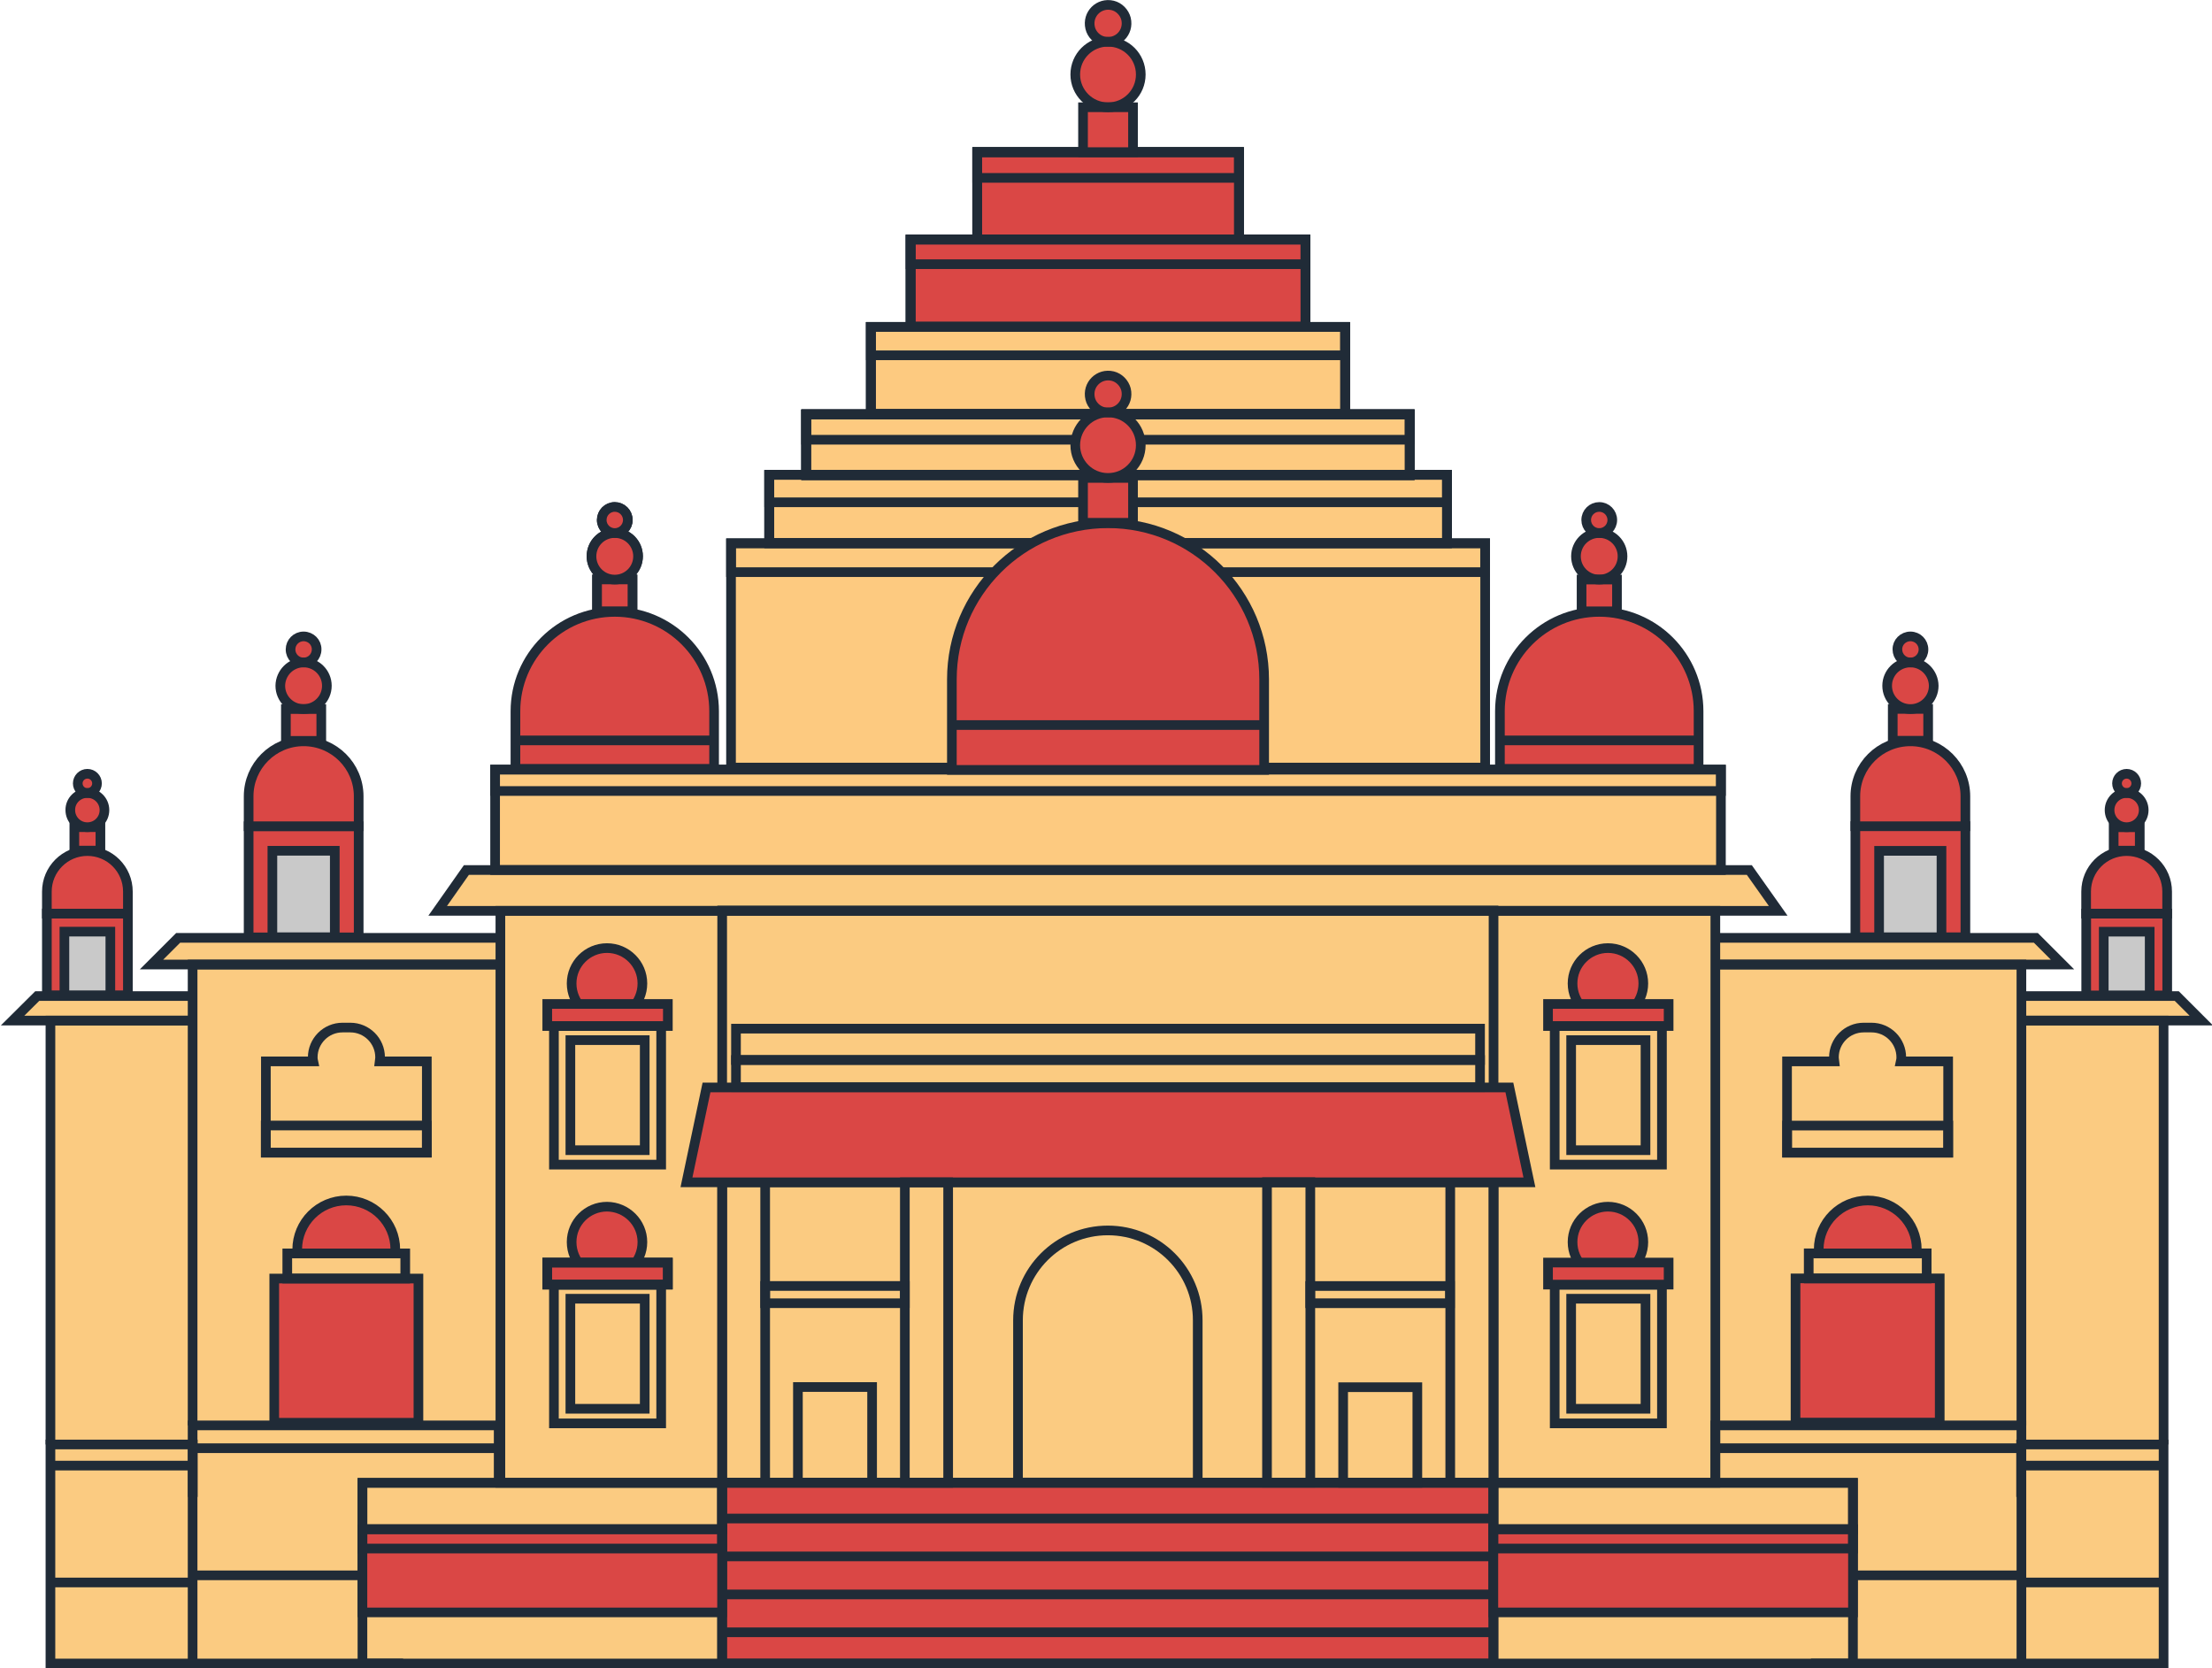 <?xml version="1.0" encoding="utf-8"?>
<!-- Generator: Adobe Illustrator 24.0.1, SVG Export Plug-In . SVG Version: 6.00 Build 0)  -->
<svg version="1.1" id="Layer_1" xmlns="http://www.w3.org/2000/svg" xmlns:xlink="http://www.w3.org/1999/xlink" x="0px" y="0px"
	 viewBox="0 0 142.52 107.48" style="enable-background:new 0 0 142.52 107.48;" xml:space="preserve">
<style type="text/css">
	.st0{fill:#7DD9C2;}
	.st1{fill:#CCE4D0;}
	.st2{fill:url(#SVGID_1_);}
	.st3{fill:#7A5A45;}
	.st4{fill:#3F3227;}
	.st5{fill:#A37357;}
	.st6{fill:#9F6C4A;}
	.st7{fill:#4FA0CA;}
	.st8{fill:#CCCCCC;}
	.st9{fill:#27455C;}
	.st10{fill:#DEC7BC;}
	.st11{opacity:0.54;fill:#DEC7BC;}
	.st12{fill:#E5E5E5;}
	.st13{fill:#B3B3B3;}
	.st14{fill:#FF4000;}
	.st15{fill:#F2AE86;}
	.st16{fill:#FFE610;}
	.st17{opacity:0.43;fill:#DEC7BC;}
	.st18{fill:#FEE8C0;}
	.st19{fill:#FDC298;}
	.st20{fill:#9CD3C6;}
	.st21{fill:#D4BFB5;}
	.st22{fill:#FFFFFF;}
	.st23{fill:#C05988;}
	.st24{fill:#B42E0B;}
	.st25{fill:url(#SVGID_2_);}
	.st26{fill:url(#SVGID_3_);}
	.st27{fill:url(#SVGID_4_);}
	.st28{fill:#41AA54;}
	.st29{fill:url(#SVGID_5_);}
	.st30{fill:url(#SVGID_6_);}
	.st31{fill:url(#SVGID_7_);}
	.st32{fill:url(#SVGID_8_);}
	.st33{fill:#333333;}
	.st34{fill:url(#SVGID_9_);}
	.st35{opacity:0.53;fill:#DEC7BC;}
	.st36{fill:#F570B0;}
	.st37{fill:#D4EFF1;}
	.st38{fill:#D9F7FF;}
	.st39{fill:#40A629;}
	.st40{fill:#80C41C;}
	.st41{fill:#237D26;}
	.st42{fill:#FEA621;}
	.st43{fill:#FF8000;}
	.st44{opacity:0.3;fill:#FFFFFF;}
	.st45{fill:#008099;}
	.st46{fill:#00A8E6;}
	.st47{fill:#C7E5C9;}
	.st48{fill:#61616D;}
	.st49{opacity:0.45;fill:#FFFFFF;}
	.st50{opacity:0.64;fill:#ADA6B8;}
	.st51{fill:#FABB13;}
	.st52{fill:#F2F2F2;}
	.st53{fill:#C9330A;}
	.st54{fill:#D0D0D0;}
	.st55{fill:url(#SVGID_10_);}
	.st56{fill:url(#SVGID_11_);}
	.st57{fill:url(#SVGID_12_);}
	.st58{opacity:0.36;fill:#D63E08;}
	.st59{opacity:0.25;fill:#D63E08;}
	.st60{fill:#F7FCF5;}
	.st61{fill:#948278;}
	.st62{fill:#472914;}
	.st63{fill:#78AED1;}
	.st64{filter:url(#Adobe_OpacityMaskFilter);}
	.st65{filter:url(#Adobe_OpacityMaskFilter_1_);}
	.st66{mask:url(#SVGID_13_);fill:url(#SVGID_14_);}
	.st67{fill:url(#SVGID_15_);}
	.st68{filter:url(#Adobe_OpacityMaskFilter_2_);}
	.st69{filter:url(#Adobe_OpacityMaskFilter_3_);}
	.st70{mask:url(#SVGID_16_);fill:url(#SVGID_17_);}
	.st71{fill:url(#SVGID_18_);}
	.st72{fill:#4E4E4E;}
	.st73{fill:#191919;}
	.st74{fill:url(#SVGID_19_);}
	.st75{filter:url(#Adobe_OpacityMaskFilter_4_);}
	.st76{filter:url(#Adobe_OpacityMaskFilter_5_);}
	.st77{mask:url(#SVGID_20_);fill:url(#SVGID_21_);}
	.st78{fill:url(#SVGID_22_);}
	.st79{opacity:0.36;}
	.st80{fill:#D63E08;}
	.st81{opacity:0.55;fill:#ADA6B8;}
	.st82{opacity:0.55;fill:#CADCE9;}
	.st83{fill:#6C6294;}
	.st84{fill:#C9ADF1;}
	.st85{opacity:0.84;fill:#FFFFFF;}
	.st86{opacity:0.5;fill:#FFFFFF;}
	.st87{opacity:0.57;fill:#FFFFFF;}
	.st88{opacity:0.77;fill:#FFFFFF;}
	.st89{opacity:0.8;fill:#FFFFFF;}
	.st90{opacity:0.85;fill:#FFFFFF;}
	.st91{fill:#BE784A;}
	.st92{fill:#A0642F;}
	.st93{fill:#A39EC2;}
	.st94{fill:#3499D4;}
	.st95{fill:#75E000;}
	.st96{fill:#FEA600;}
	.st97{fill:#999999;}
	.st98{fill:url(#SVGID_23_);}
	.st99{fill:#B0B7CE;}
	.st100{fill:#747592;}
	.st101{fill:url(#SVGID_24_);}
	.st102{fill:url(#SVGID_25_);}
	.st103{fill:url(#SVGID_26_);}
	.st104{fill:url(#SVGID_27_);}
	.st105{fill:url(#SVGID_28_);}
	.st106{fill:url(#SVGID_29_);}
	.st107{fill:url(#SVGID_30_);}
	.st108{fill:url(#SVGID_31_);}
	.st109{opacity:0.44;fill:#F2F2A8;}
	.st110{fill:#FF9E24;}
	.st111{fill:#FCDAB6;}
	.st112{fill:#F5FA17;}
	.st113{fill:#3885A8;}
	.st114{fill:#F8DB18;}
	.st115{fill:#7C779B;}
	.st116{fill:#F8D317;}
	.st117{fill:#FFFF00;}
	.st118{fill:#916F5D;}
	.st119{fill:#78CCE0;}
	.st120{fill:#494C70;}
	.st121{fill:#ADA6B8;}
	.st122{fill:#F58A9F;}
	.st123{fill:#00A0C6;}
	.st124{fill:#CCE70B;}
	.st125{fill:#F2A11E;}
	.st126{fill:#FDC5A5;}
	.st127{fill:#604B3B;}
	.st128{opacity:0.78;fill:#DEC7BC;}
	.st129{clip-path:url(#SVGID_33_);}
	.st130{fill:#F2BD6D;}
	.st131{fill:#FFD99E;}
	.st132{fill:#C8E4EB;}
	.st133{fill:#2D788C;}
	.st134{fill:#6D6E71;}
	.st135{fill:#F2C849;}
	.st136{fill:#FFED29;}
	.st137{fill:#FDC00F;}
	.st138{fill:#FFF2CF;}
	.st139{fill:#16B6C6;}
	.st140{fill:#118995;}
	.st141{fill:#D1DCE4;}
	.st142{opacity:0.2;}
	.st143{fill:#184F78;}
	.st144{opacity:0.3;}
	.st145{fill:#467293;}
	.st146{fill:#FED96F;}
	.st147{fill:#002A94;}
	.st148{fill:#FFF2DE;}
	.st149{fill:#FC1043;}
	.st150{fill:none;stroke:#3C3C3B;stroke-width:0.75;stroke-linecap:round;stroke-linejoin:round;stroke-dasharray:1.664,1.664;}
	.st151{fill:#7B910F;}
	.st152{fill:#EF8000;}
	.st153{fill:#F29100;}
	.st154{opacity:0.5;}
	.st155{clip-path:url(#SVGID_35_);fill:#FFFFFF;}
	.st156{fill:#583636;}
	.st157{fill:#EF7F00;}
	.st158{fill:#008D36;}
	.st159{fill:#39A935;}
	.st160{fill:#006633;}
	.st161{fill:#F8B133;}
	.st162{opacity:0.4;}
	.st163{fill:#ECECEC;}
	.st164{fill:#F2EABC;}
	.st165{fill:#E18800;}
	.st166{fill:#3D2216;}
	.st167{fill:#F7A800;}
	.st168{fill:#D9D9D9;}
	.st169{fill:#B4BE00;}
	.st170{fill:#A1AB00;}
	.st171{fill:#DDDB00;}
	.st172{fill:#B31F1C;}
	.st173{fill:#C52120;}
	.st174{fill:#A11D18;}
	.st175{fill:#F1F1DF;}
	.st176{fill:#007B2F;}
	.st177{fill:#003A19;}
	.st178{fill:#991C16;}
	.st179{fill:#DBD9C0;}
	.st180{fill:#301B16;}
	.st181{fill:#F8BA8C;}
	.st182{fill:#C03A2A;}
	.st183{fill:#87311E;}
	.st184{fill:#AD5737;}
	.st185{fill:#331B19;}
	.st186{fill:#DD6050;}
	.st187{fill:#CB5C36;}
	.st188{fill:#E74341;}
	.st189{fill:#EAAD83;}
	.st190{fill:#BF3935;}
	.st191{fill:#A05133;}
	.st192{fill:#B45A3A;}
	.st193{fill:#F4B79C;}
	.st194{fill:#FFFBEF;}
	.st195{fill:#4A84C6;}
	.st196{fill:#149AA6;}
	.st197{fill:#1A7ABA;}
	.st198{fill:#697C84;}
	.st199{fill:#50C4BE;}
	.st200{fill:#1988AF;}
	.st201{fill:#E2A58E;}
	.st202{fill:#0463AA;}
	.st203{fill:#E8A282;}
	.st204{fill:#3266AF;}
	.st205{fill:#F78E1C;}
	.st206{fill:#28A9CC;}
	.st207{fill:#0FC9F4;}
	.st208{fill:#27AE60;}
	.st209{fill:#F1C40F;}
	.st210{fill:#F39C12;}
	.st211{fill:#E67E22;}
	.st212{fill:#FFDD55;}
	.st213{fill:#ECF0F1;}
	.st214{fill:#E74C3C;}
	.st215{fill:#C0392B;}
	.st216{fill:#992E22;}
	.st217{fill:#2C3E50;}
	.st218{fill:#415B75;}
	.st219{fill:#BDC3C7;}
	.st220{opacity:0.25;fill:#4F6068;}
	.st221{fill:#A4CCD9;}
	.st222{fill:#00B1BE;}
	.st223{fill:#1A1905;}
	.st224{fill:#2D2D2D;}
	.st225{fill:#F09966;}
	.st226{fill:#E18354;}
	.st227{fill:#40CCD9;}
	.st228{fill:#FFD23E;}
	.st229{fill:#76B1C4;}
	.st230{fill:#A4CBD8;}
	.st231{fill:#414141;}
	.st232{fill:#DE8151;}
	.st233{fill:#5B3624;}
	.st234{fill:#6078D6;}
	.st235{fill:#141414;}
	.st236{fill:#E2E2E2;}
	.st237{fill:#DE0041;}
	.st238{opacity:0.55;fill:#A4CCD9;}
	.st239{fill:#FFCA00;}
	.st240{fill:#FFAC12;}
	.st241{fill:#FF642E;}
	.st242{fill:#63C4EE;}
	.st243{fill:#EF3F0F;}
	.st244{fill:#CC2A05;}
	.st245{fill:#2DAAD6;}
	.st246{fill:#32D4C5;}
	.st247{fill:#21C1AD;}
	.st248{fill:#383838;}
	.st249{fill:#D39871;}
	.st250{fill:#BA784A;}
	.st251{fill:#A0593A;}
	.st252{fill:#380F01;}
	.st253{fill:#89AA30;}
	.st254{fill:#D39285;}
	.st255{fill:#282727;}
	.st256{fill:#39184F;}
	.st257{fill:#5A2570;}
	.st258{fill:#E5579E;}
	.st259{fill:#E0AC9B;}
	.st260{fill:#A1C646;}
	.st261{fill:#CC3E7E;}
	.st262{fill:none;stroke:#FF9E24;stroke-width:0.444;stroke-miterlimit:10;stroke-dasharray:1.325,1.325;}
	.st263{fill:#D32A26;}
	.st264{fill:#AE251D;}
	.st265{fill:#C7C7C7;}
	.st266{fill:#C6C6C5;}
	.st267{fill:#E98A30;}
	.st268{fill:#FFD631;}
	.st269{fill:#CA7729;}
	.st270{fill:#B1B1B1;}
	.st271{fill:#5A3A11;}
	.st272{fill:#280800;}
	.st273{fill:#E8B62D;}
	.st274{fill:#A06A1E;}
	.st275{fill:#3E2913;}
	.st276{fill:#93C01F;}
	.st277{fill:#363D46;}
	.st278{fill:#00B0C2;}
	.st279{fill:#2E343C;}
	.st280{opacity:0.2;fill:#FFFFFF;}
	.st281{fill:#046288;}
	.st282{fill:#E64645;}
	.st283{fill:#FFCB03;}
	.st284{fill:#802D43;}
	.st285{fill:#B43E60;}
	.st286{fill:#FFCFCE;}
	.st287{fill:#AA3D37;}
	.st288{opacity:0.5;fill:#AA3D37;}
	.st289{fill:none;stroke:#AA3D37;stroke-width:0.202;stroke-miterlimit:10;}
	.st290{fill:#ED7777;}
	.st291{fill:#373463;}
	.st292{fill:#EBEDEB;}
	.st293{fill:#FFBB99;}
	.st294{fill:#F95954;}
	.st295{fill:#FC9E25;}
	.st296{fill:#E6CCB7;}
	.st297{fill:#59BAF7;}
	.st298{fill:#FF967E;}
	.st299{fill:#87CEFA;}
	.st300{fill:#FFFFFF;stroke:#373463;stroke-width:0.198;stroke-miterlimit:10;}
	.st301{opacity:0.2;fill:#8580F4;}
	.st302{fill:#BFB9A9;}
	.st303{fill:#A49C87;}
	.st304{fill:#D4D0C5;}
	.st305{opacity:0.3;fill:url(#XMLID_23_);}
	.st306{opacity:0.3;fill:url(#XMLID_25_);}
	.st307{opacity:0.3;fill:url(#XMLID_124_);}
	.st308{opacity:0.3;fill:url(#XMLID_126_);}
	.st309{fill:#847B67;}
	.st310{opacity:0.3;fill:url(#XMLID_130_);}
	.st311{opacity:0.3;fill:url(#XMLID_132_);}
	.st312{opacity:0.3;fill:url(#XMLID_133_);}
	.st313{opacity:0.3;fill:url(#XMLID_134_);}
	.st314{fill:#892E27;}
	.st315{fill:#B2423D;}
	.st316{fill:#E3917B;}
	.st317{fill:none;stroke:#EFB6AB;stroke-width:0.335;stroke-linecap:round;stroke-miterlimit:10;}
	.st318{fill:#EFB6AB;}
	.st319{fill:#FDCA80;}
	.st320{fill:#DA4745;}
	.st321{fill:#C9C9C9;}
	.st322{fill:#C6DBFF;}
	.st323{fill:#DA4745;stroke:#202B37;stroke-width:0.622;stroke-miterlimit:10;}
	.st324{fill:#FBCB81;}
	.st325{fill:none;stroke:#202B37;stroke-width:0.622;stroke-miterlimit:10;}
	.st326{fill:#C9C9C9;stroke:#202B37;stroke-width:0.622;stroke-miterlimit:10;}
	.st327{fill:#E39451;}
	.st328{fill:#BB5530;}
	.st329{fill:#212121;}
</style>
<g>
	<g>
		<polygon class="st319" points="110.88,50.96 110.88,49.58 81.45,49.58 81.45,49.44 95.68,49.44 95.68,36.85 95.68,35 93.22,35 
			93.22,32.36 93.22,30.59 90.83,30.59 90.83,28.32 90.83,26.69 86.67,26.69 86.67,22.89 86.67,21.06 56.11,21.06 56.11,22.89 
			56.11,26.69 51.94,26.69 51.94,28.32 51.94,30.59 49.56,30.59 49.56,32.36 49.56,35 47.1,35 47.1,36.85 47.1,49.44 61.33,49.44 
			61.33,49.58 31.9,49.58 31.9,50.96 31.9,56.05 110.88,56.05 		"/>
		<polygon class="st320" points="84.11,17.01 84.11,15.43 79.82,15.43 79.82,11.46 79.82,9.8 62.96,9.8 62.96,11.46 62.96,15.43 
			58.67,15.43 58.67,17.01 58.67,21.05 84.11,21.05 		"/>
		<path class="st320" d="M21.57,60.38h1.53v-7.16V51.3c0-1.96-1.59-3.54-3.54-3.54s-3.54,1.59-3.54,3.54v1.93v7.16h1.53H21.57z"/>
		<polygon class="st321" points="18.42,47.72 20.7,47.72 20.7,45.68 19.56,45.68 18.42,45.68 		"/>
		<path class="st320" d="M19.56,45.68c0.83,0,1.5-0.67,1.5-1.5c0-0.83-0.67-1.5-1.5-1.5c-0.83,0-1.5,0.67-1.5,1.5
			C18.07,45.01,18.74,45.68,19.56,45.68z"/>
		<path class="st320" d="M20.41,41.84c0-0.47-0.38-0.84-0.84-0.84s-0.84,0.38-0.84,0.84c0,0.47,0.38,0.84,0.84,0.84
			S20.41,42.31,20.41,41.84z"/>
		<path class="st320" d="M7.11,64.12h1.13v-5.27v-1.42c0-1.44-1.17-2.61-2.61-2.61l0,0c-1.44,0-2.61,1.17-2.61,2.61v1.42v5.27h1.13
			H7.11z"/>
		<polygon class="st322" points="4.79,54.8 6.47,54.8 6.47,53.29 5.63,53.29 4.79,53.29 		"/>
		<path class="st321" d="M5.63,53.29c0.61,0,1.1-0.49,1.1-1.1c0-0.61-0.49-1.1-1.1-1.1c-0.61,0-1.1,0.49-1.1,1.1
			C4.52,52.8,5.02,53.29,5.63,53.29z"/>
		<path class="st320" d="M5.63,51.09c0.34,0,0.62-0.28,0.62-0.62c0-0.34-0.28-0.62-0.62-0.62S5,50.13,5,50.47
			C5,50.81,5.28,51.09,5.63,51.09z"/>
		<path class="st322" d="M33.21,49.53h12.8v-3.71c0-3.53-2.86-6.4-6.4-6.4c-3.53,0-6.4,2.86-6.4,6.4V49.53z"/>
		<path class="st323" d="M39.61,37.33h-1.14v2.05h2.28v-2.05H39.61c0.83,0,1.5-0.67,1.5-1.5c0-0.83-0.67-1.5-1.5-1.5h0
			c-0.83,0-1.5,0.67-1.5,1.5C38.11,36.66,38.78,37.33,39.61,37.33z"/>
		<path class="st323" d="M40.45,33.5c0-0.47-0.38-0.84-0.84-0.84c-0.47,0-0.84,0.38-0.84,0.84c0,0.47,0.38,0.84,0.84,0.84
			C40.07,34.34,40.45,33.96,40.45,33.5z"/>
		<path class="st324" d="M140.25,64.17h-10.01v-2.03h2.65l-1.72-1.72h-20.64v-1.74h4.05l-1.86-2.63H30.05l-1.86,2.63h4.05v3.46
			h-0.02v-1.72H11.48l-1.72,1.72h2.65v2.03H2.4l-1.58,1.58h2.44v27.31v5.44v8.67h9.16h0.02h10.93h2.62h20.55v-3.29v-4.11v-1.24v-3
			h0.01v11.64h49.68h0.02h20.44h2.71h10.83h0.02h9.16V93.06v-6.79V65.75h2.44L140.25,64.17z M110.52,95.52L110.52,95.52
			L110.52,95.52L110.52,95.52z"/>
		<path class="st168" d="M125.1,60.38h1.53v-7.16V51.3c0-1.96-1.59-3.54-3.54-3.54c-1.96,0-3.54,1.59-3.54,3.54v1.93v7.16h1.53
			H125.1z"/>
		<polygon class="st321" points="121.94,47.72 124.23,47.72 124.23,45.68 123.09,45.68 121.94,45.68 		"/>
		<path class="st321" d="M123.09,45.68c0.83,0,1.5-0.67,1.5-1.5c0-0.83-0.67-1.5-1.5-1.5c-0.83,0-1.5,0.67-1.5,1.5
			C121.59,45.01,122.26,45.68,123.09,45.68z"/>
		<path class="st320" d="M123.09,42.68c0.47,0,0.84-0.38,0.84-0.84c0-0.47-0.38-0.84-0.84-0.84c-0.47,0-0.84,0.38-0.84,0.84
			C122.24,42.31,122.62,42.68,123.09,42.68z"/>
		<path class="st168" d="M138.5,64.12h1.13v-5.27v-1.42c0-1.44-1.17-2.61-2.61-2.61c-1.44,0-2.61,1.17-2.61,2.61v1.42v5.27h1.13
			H138.5z"/>
		<polygon class="st322" points="136.18,54.8 137.86,54.8 137.86,53.29 137.02,53.29 136.18,53.29 		"/>
		<path class="st321" d="M137.02,53.29c0.61,0,1.1-0.49,1.1-1.1c0-0.61-0.49-1.1-1.1-1.1c-0.61,0-1.1,0.49-1.1,1.1
			C135.92,52.8,136.41,53.29,137.02,53.29z"/>
		<path class="st320" d="M137.64,50.47c0-0.34-0.28-0.62-0.62-0.62c-0.34,0-0.62,0.28-0.62,0.62c0,0.34,0.28,0.62,0.62,0.62
			C137.37,51.09,137.64,50.81,137.64,50.47z"/>
		<path class="st322" d="M109.44,45.83c0-3.53-2.86-6.4-6.4-6.4h0c-3.53,0-6.4,2.86-6.4,6.4v3.71h12.8V45.83z"/>
		<polygon class="st320" points="101.9,39.38 104.18,39.38 104.18,37.33 103.04,37.33 101.9,37.33 		"/>
		
			<ellipse transform="matrix(0.987 -0.16 0.16 0.987 -4.41 16.968)" class="st320" cx="103.04" cy="35.84" rx="1.5" ry="1.5"/>
		<path class="st320" d="M103.04,34.34c0.47,0,0.84-0.38,0.84-0.84c0-0.47-0.38-0.84-0.84-0.84c-0.47,0-0.84,0.38-0.84,0.84
			C102.2,33.96,102.58,34.34,103.04,34.34z"/>
		<polygon class="st322" points="69.78,9.8 73,9.8 73,6.91 71.39,6.91 69.78,6.91 		"/>
		<path class="st322" d="M71.39,6.91c1.17,0,2.11-0.94,2.11-2.11c0-1.17-0.94-2.11-2.11-2.11c-1.17,0-2.11,0.95-2.11,2.11
			C69.28,5.96,70.22,6.91,71.39,6.91z"/>
		<path class="st322" d="M71.09,2.65c0.89,0.21,1.66-0.56,1.45-1.45c-0.1-0.42-0.44-0.76-0.86-0.86c-0.88-0.21-1.66,0.56-1.45,1.45
			C70.34,2.21,70.68,2.55,71.09,2.65z"/>
	</g>
	<g>
		<g>
			<rect x="46.53" y="95.52" class="st323" width="49.7" height="11.64"/>
			<g>
				<rect x="46.53" y="58.66" class="st325" width="49.7" height="36.86"/>
				<rect x="46.53" y="76.17" class="st325" width="49.7" height="19.36"/>
				<path class="st325" d="M71.38,79.27L71.38,79.27c-3.2,0-5.79,2.59-5.79,5.79v10.45h11.58V85.07
					C77.18,81.87,74.58,79.27,71.38,79.27z"/>
				<polygon class="st320" points="98.54,76.17 44.23,76.17 45.52,70.06 97.25,70.06 				"/>
				<polygon class="st325" points="98.54,76.17 44.23,76.17 45.52,70.06 97.25,70.06 				"/>
				<rect x="32.24" y="58.68" class="st325" width="78.28" height="36.85"/>
				<polygon class="st325" points="114.57,58.68 28.2,58.68 30.05,56.05 112.71,56.05 				"/>
				<rect x="47.42" y="68.29" class="st325" width="47.94" height="1.75"/>
				<rect x="47.42" y="66.27" class="st325" width="47.94" height="2.02"/>
				<line class="st325" x1="49.3" y1="76.17" x2="49.3" y2="95.47"/>
				<line class="st325" x1="93.44" y1="76.17" x2="93.44" y2="95.47"/>
			</g>
			<g>
				
					<rect x="23.35" y="95.52" transform="matrix(-1 -1.224647e-16 1.224647e-16 -1 69.872 202.692)" class="st325" width="23.17" height="11.64"/>
				
					<rect x="23.35" y="95.52" transform="matrix(-1 -1.224647e-16 1.224647e-16 -1 69.872 194.05)" class="st325" width="23.17" height="3"/>
				
					<rect x="23.35" y="98.53" transform="matrix(-1 -1.224647e-16 1.224647e-16 -1 69.872 202.408)" class="st323" width="23.17" height="5.36"/>
				
					<rect x="23.35" y="98.53" transform="matrix(-1 -1.224647e-16 1.224647e-16 -1 69.872 198.293)" class="st325" width="23.17" height="1.24"/>
			</g>
			<g>
				
					<rect x="96.22" y="95.52" transform="matrix(-1 -1.224647e-16 1.224647e-16 -1 215.607 202.692)" class="st325" width="23.17" height="11.64"/>
				
					<rect x="96.22" y="95.52" transform="matrix(-1 -1.224647e-16 1.224647e-16 -1 215.607 194.05)" class="st325" width="23.17" height="3"/>
				
					<rect x="96.22" y="98.53" transform="matrix(-1 -1.224647e-16 1.224647e-16 -1 215.607 202.408)" class="st323" width="23.17" height="5.36"/>
				
					<rect x="96.22" y="98.53" transform="matrix(-1 -1.224647e-16 1.224647e-16 -1 215.607 198.293)" class="st325" width="23.17" height="1.24"/>
			</g>
			<g>
				<g>
					<rect x="35.69" y="82.77" class="st325" width="6.91" height="8.93"/>
					<rect x="36.75" y="83.67" class="st325" width="4.79" height="7.09"/>
					<path class="st323" d="M41.39,80.02c0,1.26-1.02,2.28-2.28,2.28c-1.26,0-2.28-1.02-2.28-2.28c0-1.26,1.02-2.28,2.28-2.28
						C40.37,77.75,41.39,78.77,41.39,80.02z"/>
					<g>
						<rect x="35.26" y="81.34" class="st323" width="7.77" height="1.42"/>
						<rect x="35.26" y="81.34" class="st325" width="7.77" height="1.42"/>
					</g>
				</g>
				<g>
					<rect x="35.69" y="66.1" class="st325" width="6.91" height="8.93"/>
					<rect x="36.75" y="67.01" class="st325" width="4.79" height="7.09"/>
					<path class="st323" d="M41.39,63.36c0,1.26-1.02,2.28-2.28,2.28c-1.26,0-2.28-1.02-2.28-2.28s1.02-2.28,2.28-2.28
						C40.37,61.08,41.39,62.1,41.39,63.36z"/>
					<g>
						<rect x="35.26" y="64.68" class="st322" width="7.77" height="1.42"/>
						<rect x="35.26" y="64.68" class="st323" width="7.77" height="1.42"/>
					</g>
				</g>
				<g>
					<rect x="100.17" y="82.77" class="st325" width="6.91" height="8.93"/>
					<rect x="101.23" y="83.67" class="st325" width="4.79" height="7.09"/>
					<circle class="st323" cx="103.6" cy="80.02" r="2.28"/>
					<g>
						<rect x="99.74" y="81.34" class="st322" width="7.77" height="1.42"/>
						<rect x="99.74" y="81.34" class="st323" width="7.77" height="1.42"/>
					</g>
				</g>
				<g>
					<rect x="100.17" y="66.1" class="st325" width="6.91" height="8.93"/>
					<rect x="101.23" y="67.01" class="st325" width="4.79" height="7.09"/>
					<circle class="st323" cx="103.6" cy="63.36" r="2.28"/>
					<g>
						<rect x="99.74" y="64.68" class="st322" width="7.77" height="1.42"/>
						<rect x="99.74" y="64.68" class="st323" width="7.77" height="1.42"/>
					</g>
				</g>
			</g>
			<rect x="58.3" y="76.17" class="st325" width="2.79" height="19.36"/>
			
				<rect x="51.41" y="89.37" transform="matrix(-1 -1.224647e-16 1.224647e-16 -1 107.6 184.889)" class="st325" width="4.78" height="6.16"/>
			
				<rect x="49.3" y="82.85" transform="matrix(-1 -1.224647e-16 1.224647e-16 -1 107.6 166.809)" class="st325" width="9" height="1.11"/>
			
				<rect x="81.63" y="76.17" transform="matrix(-1 -1.224647e-16 1.224647e-16 -1 166.054 171.692)" class="st325" width="2.79" height="19.36"/>
			<rect x="86.54" y="89.37" class="st325" width="4.78" height="6.16"/>
			<rect x="84.42" y="82.85" class="st325" width="9" height="1.11"/>
			<g>
				<line class="st325" x1="46.52" y1="97.83" x2="96.22" y2="97.83"/>
				<line class="st325" x1="46.52" y1="100.27" x2="96.22" y2="100.27"/>
				<line class="st325" x1="46.52" y1="102.72" x2="96.22" y2="102.72"/>
				<line class="st325" x1="46.52" y1="105.16" x2="96.22" y2="105.16"/>
			</g>
		</g>
		<rect x="31.9" y="49.58" class="st325" width="78.98" height="6.47"/>
		<rect x="31.9" y="49.58" class="st325" width="78.98" height="1.38"/>
		<rect x="47.1" y="35" class="st325" width="48.59" height="14.45"/>
		<rect x="47.1" y="35" class="st325" width="48.59" height="1.86"/>
		<g>
			<rect x="49.56" y="30.59" class="st325" width="43.67" height="4.4"/>
			<rect x="49.56" y="30.59" class="st325" width="43.67" height="1.77"/>
			<rect x="49.56" y="30.59" class="st325" width="43.67" height="4.4"/>
			<rect x="49.56" y="30.59" class="st325" width="43.67" height="4.4"/>
		</g>
		<g>
			<rect x="51.94" y="26.69" class="st325" width="38.89" height="3.92"/>
			<rect x="51.94" y="26.69" class="st325" width="38.89" height="1.64"/>
			<rect x="51.94" y="26.69" class="st325" width="38.89" height="3.92"/>
			<rect x="51.94" y="26.69" class="st325" width="38.89" height="3.92"/>
		</g>
		<g>
			<rect x="56.11" y="21.06" class="st325" width="30.56" height="5.62"/>
			<rect x="56.11" y="21.06" class="st325" width="30.56" height="1.83"/>
			<rect x="56.11" y="21.06" class="st325" width="30.56" height="5.62"/>
			<rect x="56.11" y="21.06" class="st325" width="30.56" height="5.62"/>
		</g>
		<g>
			<rect x="58.67" y="15.43" class="st325" width="25.44" height="5.62"/>
			<rect x="58.67" y="15.43" class="st325" width="25.44" height="1.59"/>
			<rect x="58.67" y="15.43" class="st325" width="25.44" height="5.62"/>
			<rect x="58.67" y="15.43" class="st325" width="25.44" height="5.62"/>
		</g>
		<g>
			<rect x="62.96" y="9.8" class="st325" width="16.87" height="5.62"/>
			<rect x="62.96" y="9.8" class="st325" width="16.87" height="1.66"/>
			<rect x="62.96" y="9.8" class="st325" width="16.87" height="5.62"/>
			<rect x="62.96" y="9.8" class="st325" width="16.87" height="5.62"/>
		</g>
		<g>
			<g>
				<path class="st320" d="M81.45,49.6H61.33v-5.83c0-5.56,4.5-10.06,10.06-10.06h0c5.56,0,10.06,4.51,10.06,10.06V49.6z"/>
				<path class="st325" d="M81.45,49.6H61.33v-5.83c0-5.56,4.5-10.06,10.06-10.06h0c5.56,0,10.06,4.51,10.06,10.06V49.6z"/>
			</g>
			<line class="st325" x1="61.32" y1="46.71" x2="81.4" y2="46.71"/>
		</g>
		<g>
			<g>
				<polyline class="st325" points="25.97,107.17 12.41,107.17 12.41,91.83 32.13,91.83 32.13,95.51 				"/>
				<line class="st325" x1="12.41" y1="93.3" x2="32.15" y2="93.3"/>
				<line class="st325" x1="12.43" y1="101.49" x2="23.33" y2="101.49"/>
			</g>
			<polyline class="st325" points="12.41,91.83 12.41,62.14 32.32,62.14 			"/>
			<polyline class="st325" points="32.22,60.42 11.48,60.42 9.76,62.14 32.22,62.14 			"/>
			<g>
				<g>
					<polyline class="st325" points="12.42,107.17 3.25,107.17 3.25,93.06 12.42,93.06 12.42,96.44 					"/>
					<line class="st325" x1="3.25" y1="94.42" x2="12.42" y2="94.42"/>
					<line class="st325" x1="3.27" y1="101.95" x2="12.42" y2="101.95"/>
				</g>
				<polyline class="st325" points="3.25,93.06 3.25,65.75 12.42,65.75 				"/>
				<polyline class="st325" points="12.42,64.17 2.4,64.17 0.81,65.75 12.42,65.75 				"/>
			</g>
			<rect x="17.67" y="82.37" class="st323" width="9.29" height="9.29"/>
			<g>
				<path class="st325" d="M24.46,68.38c0.01-0.09,0.03-0.17,0.03-0.26c0-1.06-0.86-1.92-1.92-1.92h-0.5
					c-1.06,0-1.92,0.86-1.92,1.92c0,0.09,0.01,0.17,0.03,0.26h-3.05v5.88H27.5v-5.88H24.46z"/>
				<rect x="17.12" y="72.51" class="st325" width="10.38" height="1.75"/>
			</g>
			<rect x="18.51" y="80.75" class="st325" width="7.6" height="1.62"/>
			<path class="st323" d="M25.47,80.75h-6.32V80.5c0-1.74,1.41-3.16,3.16-3.16l0,0c1.74,0,3.16,1.41,3.16,3.16V80.75z"/>
			<g>
				<rect x="16.02" y="53.23" class="st325" width="7.09" height="7.16"/>
				<path class="st323" d="M19.56,47.76L19.56,47.76c-1.96,0-3.54,1.59-3.54,3.54v1.93h7.09V51.3
					C23.11,49.34,21.52,47.76,19.56,47.76z"/>
				<rect x="17.55" y="54.81" class="st326" width="4.02" height="5.57"/>
				<rect x="18.42" y="45.68" class="st323" width="2.28" height="2.05"/>
				<path class="st325" d="M19.56,42.68L19.56,42.68c0.83,0,1.5,0.67,1.5,1.5l0,0c0,0.83-0.67,1.5-1.5,1.5l0,0
					c-0.83,0-1.5-0.67-1.5-1.5l0,0C18.07,43.35,18.74,42.68,19.56,42.68z"/>
				<path class="st325" d="M19.56,41c-0.47,0-0.84,0.38-0.84,0.84c0,0.47,0.38,0.84,0.84,0.84c0.47,0,0.84-0.38,0.84-0.84
					C20.41,41.38,20.03,41,19.56,41z"/>
			</g>
			<g>
				<rect x="3.02" y="58.85" class="st325" width="5.22" height="5.27"/>
				<path class="st323" d="M5.63,54.83L5.63,54.83c-1.44,0-2.61,1.17-2.61,2.61v1.42h5.22v-1.42C8.24,55.99,7.07,54.83,5.63,54.83z"
					/>
				<rect x="4.15" y="60.02" class="st326" width="2.96" height="4.1"/>
				<rect x="4.79" y="53.29" class="st323" width="1.68" height="1.51"/>
				<path class="st323" d="M5.63,51.09L5.63,51.09c0.61,0,1.1,0.49,1.1,1.1l0,0c0,0.61-0.49,1.1-1.1,1.1l0,0
					c-0.61,0-1.1-0.49-1.1-1.1l0,0C4.52,51.58,5.02,51.09,5.63,51.09z"/>
				<circle class="st325" cx="5.63" cy="50.47" r="0.62"/>
			</g>
			<g>
				<g>
					<g>
						<path class="st320" d="M46.01,49.53h-12.8v-3.71c0-3.53,2.86-6.4,6.4-6.4l0,0c3.53,0,6.4,2.86,6.4,6.4V49.53z"/>
						<path class="st325" d="M46.01,49.53h-12.8v-3.71c0-3.53,2.86-6.4,6.4-6.4l0,0c3.53,0,6.4,2.86,6.4,6.4V49.53z"/>
					</g>
					<line class="st325" x1="33.21" y1="47.7" x2="45.97" y2="47.7"/>
				</g>
				<g>
					<rect x="38.47" y="37.33" class="st323" width="2.28" height="2.05"/>
					<path class="st323" d="M39.61,34.34L39.61,34.34c0.83,0,1.5,0.67,1.5,1.5l0,0c0,0.83-0.67,1.5-1.5,1.5l0,0
						c-0.83,0-1.5-0.67-1.5-1.5l0,0C38.11,35.01,38.78,34.34,39.61,34.34z"/>
					<path class="st323" d="M39.61,32.66c-0.47,0-0.84,0.38-0.84,0.84c0,0.47,0.38,0.84,0.84,0.84c0.47,0,0.84-0.38,0.84-0.84
						C40.45,33.03,40.07,32.66,39.61,32.66z"/>
				</g>
			</g>
		</g>
		<g>
			<g>
				<polyline class="st325" points="116.68,107.17 130.24,107.17 130.24,91.83 110.52,91.83 110.52,95.51 				"/>
				<line class="st325" x1="130.24" y1="93.3" x2="110.49" y2="93.3"/>
				<line class="st325" x1="130.22" y1="101.49" x2="119.32" y2="101.49"/>
			</g>
			<polyline class="st325" points="130.24,91.83 130.24,62.14 110.32,62.14 			"/>
			<polyline class="st325" points="110.43,60.42 131.17,60.42 132.89,62.14 110.43,62.14 			"/>
			<g>
				<g>
					<polyline class="st325" points="130.22,107.17 139.4,107.17 139.4,93.06 130.22,93.06 130.22,96.44 					"/>
					<line class="st325" x1="139.4" y1="94.42" x2="130.22" y2="94.42"/>
					<line class="st325" x1="139.38" y1="101.95" x2="130.22" y2="101.95"/>
				</g>
				<polyline class="st325" points="139.4,93.06 139.4,65.75 130.22,65.75 				"/>
				<polyline class="st325" points="130.22,64.17 140.25,64.17 141.83,65.75 130.22,65.75 				"/>
			</g>
			
				<rect x="115.69" y="82.37" transform="matrix(-1 -1.224647e-16 1.224647e-16 -1 240.667 174.019)" class="st323" width="9.29" height="9.29"/>
			<g>
				<path class="st325" d="M118.19,68.38c-0.01-0.09-0.03-0.17-0.03-0.26c0-1.06,0.86-1.92,1.92-1.92h0.5
					c1.06,0,1.92,0.86,1.92,1.92c0,0.09-0.01,0.17-0.03,0.26h3.05v5.88h-10.38v-5.88H118.19z"/>
				
					<rect x="115.14" y="72.51" transform="matrix(-1 -1.224647e-16 1.224647e-16 -1 240.667 146.774)" class="st325" width="10.38" height="1.75"/>
			</g>
			
				<rect x="116.53" y="80.75" transform="matrix(-1 -1.224647e-16 1.224647e-16 -1 240.667 163.114)" class="st325" width="7.6" height="1.62"/>
			<path class="st323" d="M117.18,80.75h6.32V80.5c0-1.74-1.41-3.16-3.16-3.16l0,0c-1.74,0-3.16,1.41-3.16,3.16V80.75z"/>
			<g>
				
					<rect x="119.54" y="53.23" transform="matrix(-1 -1.224647e-16 1.224647e-16 -1 246.171 113.611)" class="st323" width="7.09" height="7.16"/>
				<path class="st323" d="M123.09,47.76L123.09,47.76c1.96,0,3.54,1.59,3.54,3.54v1.93h-7.09V51.3
					C119.54,49.34,121.13,47.76,123.09,47.76z"/>
				
					<rect x="121.08" y="54.81" transform="matrix(-1 -1.224647e-16 1.224647e-16 -1 246.171 115.194)" class="st326" width="4.02" height="5.57"/>
				
					<rect x="121.94" y="45.68" transform="matrix(-1 -1.224647e-16 1.224647e-16 -1 246.171 93.401)" class="st323" width="2.28" height="2.05"/>
				<path class="st323" d="M123.09,42.68L123.09,42.68c-0.83,0-1.5,0.67-1.5,1.5l0,0c0,0.83,0.67,1.5,1.5,1.5l0,0
					c0.83,0,1.5-0.67,1.5-1.5l0,0C124.58,43.35,123.91,42.68,123.09,42.68z"/>
				<path class="st325" d="M123.09,41c0.47,0,0.84,0.38,0.84,0.84c0,0.47-0.38,0.84-0.84,0.84c-0.47,0-0.84-0.38-0.84-0.84
					C122.24,41.38,122.62,41,123.09,41z"/>
			</g>
			<g>
				
					<rect x="134.41" y="58.85" transform="matrix(-1 -1.224647e-16 1.224647e-16 -1 274.045 122.979)" class="st323" width="5.22" height="5.27"/>
				<path class="st323" d="M137.02,54.83L137.02,54.83c1.44,0,2.61,1.17,2.61,2.61v1.42h-5.22v-1.42
					C134.41,55.99,135.58,54.83,137.02,54.83z"/>
				
					<rect x="135.54" y="60.02" transform="matrix(-1 -1.224647e-16 1.224647e-16 -1 274.045 124.144)" class="st326" width="2.96" height="4.1"/>
				
					<rect x="136.18" y="53.29" transform="matrix(-1 -1.224647e-16 1.224647e-16 -1 274.045 108.095)" class="st323" width="1.68" height="1.51"/>
				<path class="st323" d="M137.02,51.09L137.02,51.09c-0.61,0-1.1,0.49-1.1,1.1l0,0c0,0.61,0.49,1.1,1.1,1.1l0,0
					c0.61,0,1.1-0.49,1.1-1.1l0,0C138.12,51.58,137.63,51.09,137.02,51.09z"/>
				<path class="st325" d="M137.02,49.85c0.34,0,0.62,0.28,0.62,0.62c0,0.34-0.28,0.62-0.62,0.62c-0.34,0-0.62-0.28-0.62-0.62
					C136.4,50.13,136.68,49.85,137.02,49.85z"/>
			</g>
			<g>
				<g>
					<g>
						<path class="st320" d="M96.64,49.53h12.8v-3.71c0-3.53-2.86-6.4-6.4-6.4h0c-3.53,0-6.4,2.86-6.4,6.4V49.53z"/>
						<path class="st325" d="M96.64,49.53h12.8v-3.71c0-3.53-2.86-6.4-6.4-6.4h0c-3.53,0-6.4,2.86-6.4,6.4V49.53z"/>
					</g>
					<line class="st325" x1="109.44" y1="47.7" x2="96.68" y2="47.7"/>
				</g>
				<g>
					
						<rect x="101.9" y="37.33" transform="matrix(-1 -1.224647e-16 1.224647e-16 -1 206.082 76.716)" class="st325" width="2.28" height="2.05"/>
					<path class="st325" d="M103.04,34.34L103.04,34.34c-0.83,0-1.5,0.67-1.5,1.5l0,0c0,0.83,0.67,1.5,1.5,1.5l0,0
						c0.83,0,1.5-0.67,1.5-1.5l0,0C104.54,35.01,103.87,34.34,103.04,34.34z"/>
					<path class="st325" d="M103.04,32.66c0.47,0,0.84,0.38,0.84,0.84c0,0.47-0.38,0.84-0.84,0.84c-0.47,0-0.84-0.38-0.84-0.84
						C102.2,33.03,102.58,32.66,103.04,32.66z"/>
				</g>
			</g>
		</g>
		<g>
			<g>
				<rect x="69.78" y="30.79" class="st320" width="3.22" height="2.89"/>
				<path class="st321" d="M71.39,26.57L71.39,26.57c1.17,0,2.11,0.94,2.11,2.11l0,0c0,1.17-0.94,2.11-2.11,2.11l0,0
					c-1.17,0-2.11-0.95-2.11-2.11l0,0C69.28,27.52,70.22,26.57,71.39,26.57z"/>
				<path class="st320" d="M71.69,24.23c-0.88-0.21-1.66,0.56-1.45,1.45c0.1,0.42,0.44,0.76,0.86,0.86
					c0.89,0.21,1.66-0.56,1.45-1.45C72.44,24.67,72.1,24.33,71.69,24.23z"/>
			</g>
			<g>
				<rect x="69.78" y="30.79" class="st325" width="3.22" height="2.89"/>
				<path class="st323" d="M71.39,26.57L71.39,26.57c1.17,0,2.11,0.94,2.11,2.11l0,0c0,1.17-0.94,2.11-2.11,2.11l0,0
					c-1.17,0-2.11-0.95-2.11-2.11l0,0C69.28,27.52,70.22,26.57,71.39,26.57z"/>
				<path class="st325" d="M71.69,24.23c-0.88-0.21-1.66,0.56-1.45,1.45c0.1,0.42,0.44,0.76,0.86,0.86
					c0.89,0.21,1.66-0.56,1.45-1.45C72.44,24.67,72.1,24.33,71.69,24.23z"/>
			</g>
		</g>
		<g>
			<g>
				<rect x="69.78" y="6.91" class="st322" width="3.22" height="2.89"/>
				<path class="st320" d="M71.39,2.69L71.39,2.69c1.17,0,2.11,0.94,2.11,2.11l0,0c0,1.17-0.94,2.11-2.11,2.11l0,0
					c-1.17,0-2.11-0.95-2.11-2.11l0,0C69.28,3.63,70.22,2.69,71.39,2.69z"/>
				<path class="st320" d="M71.69,0.35c-0.88-0.21-1.66,0.56-1.45,1.45c0.1,0.42,0.44,0.76,0.86,0.86c0.89,0.21,1.66-0.56,1.45-1.45
					C72.44,0.79,72.1,0.45,71.69,0.35z"/>
			</g>
			<g>
				<rect x="69.78" y="6.91" class="st323" width="3.22" height="2.89"/>
				<path class="st325" d="M71.39,2.69L71.39,2.69c1.17,0,2.11,0.94,2.11,2.11l0,0c0,1.17-0.94,2.11-2.11,2.11l0,0
					c-1.17,0-2.11-0.95-2.11-2.11l0,0C69.28,3.63,70.22,2.69,71.39,2.69z"/>
				<path class="st325" d="M71.69,0.35c-0.88-0.21-1.66,0.56-1.45,1.45c0.1,0.42,0.44,0.76,0.86,0.86c0.89,0.21,1.66-0.56,1.45-1.45
					C72.44,0.79,72.1,0.45,71.69,0.35z"/>
			</g>
		</g>
	</g>
</g>
</svg>
